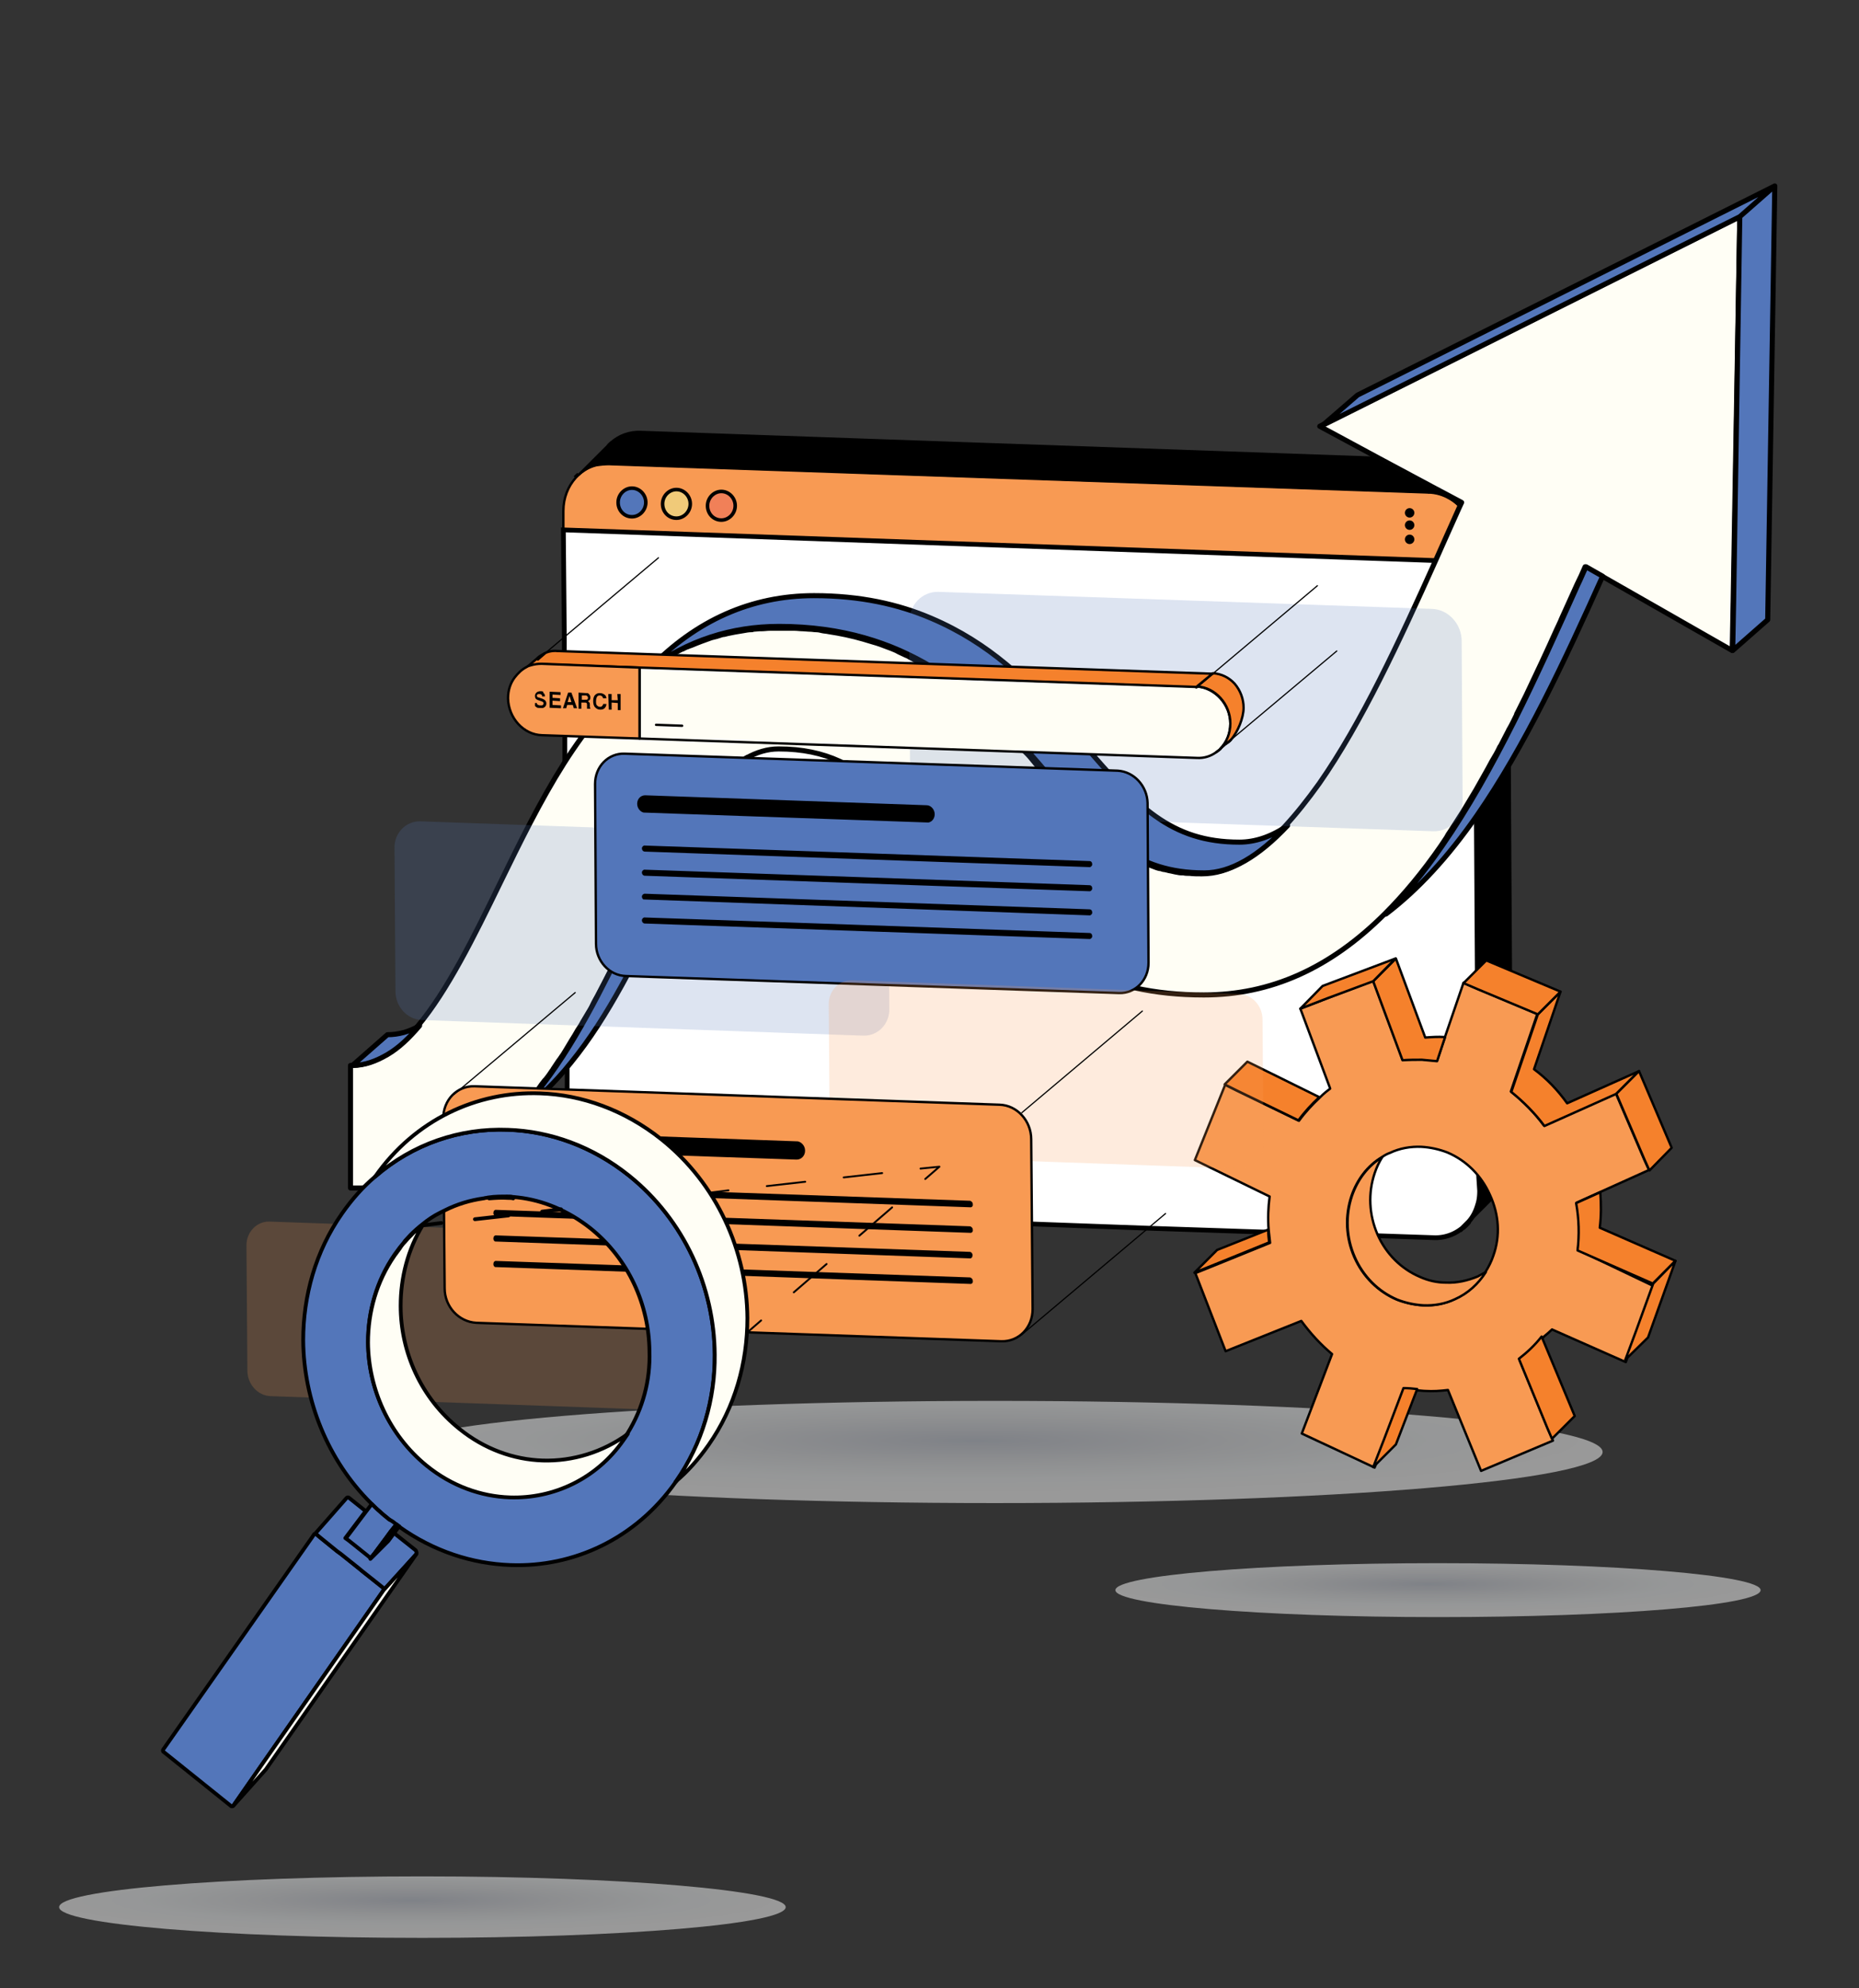 <svg xmlns="http://www.w3.org/2000/svg" xmlns:xlink="http://www.w3.org/1999/xlink" xml:space="preserve" viewBox="0 0 393 420.2"><rect x="0" y="0" width="393" height="420.2" fill="#333333" stroke="none"/><style>.st0{fill:#5376ba}.st4{fill:none;stroke:#010101;stroke-width:.5;stroke-linecap:round;stroke-linejoin:round;stroke-miterlimit:10}.st5{enable-background:new}.st7,.st8{fill:#fff;stroke:#000;stroke-miterlimit:10}.st8{fill:#f89a53;stroke-width:.5;stroke-linecap:round;stroke-linejoin:round}.st9{fill:none}.st10,.st11,.st12,.st17,.st9{stroke:#000;stroke-width:.5;stroke-linecap:round;stroke-linejoin:round;stroke-miterlimit:10}.st11{fill:#f18058}.st12{fill:#5376ba}.st17{fill:#f5812c}.st20{opacity:.2}.st26{fill:#f89a53}.st33{fill:none;stroke-width:.25;stroke-linecap:round;stroke-linejoin:round;stroke-miterlimit:10}.st33,.st36{stroke:#000}.st36,.st37{stroke-linecap:round;stroke-linejoin:round;stroke-miterlimit:10}.st36,.st37,.st40,.st43{fill:#5376ba;stroke-width:.8}.st37,.st40,.st43{fill:#fffef5;stroke:#010101}.st40,.st43{fill:none;stroke-width:.4;stroke-linecap:round;stroke-linejoin:round}.st43{stroke-width:.8}</style><g id="circle"><circle cx="-1234.6" cy="-592.7" r="285.6" class="st0"/><circle cx="-1234.6" cy="57" r="285.6" style="fill:#f18058"/><circle cx="-558" cy="-619.6" r="285.6" style="fill:#f89a54"/><circle cx="-558" cy="116.5" r="285.6" style="fill:#f0ca79"/><path d="m138.7 153.2 5.5.2" class="st4"/></g><g id="browser"><g class="st5"><path d="M122.4 100.3c-.2.2-.5.4-.7.7m188.9 157.2c-.4.5-.9 1-1.4 1.4" style="fill:none;stroke:#000;stroke-miterlimit:10"/><path d="M311.9 114.7c0-2.8-1.1-5.4-2.9-7.3-1 2.2-2 4.4-3 6.7-.7 1.5-1.3 3-2 4.5l7.9.3z" class="st7"/><path d="m302.1 104-173.3-6c-.9 0-1.7.1-2.5.2-1.4.3-2.7 1-3.8 2l-.1.1h0l-.7.7c-1.6 1.8-2.6 4.2-2.6 7v4.1l184.8 6.5c.7-1.5 1.3-3 2-4.5 1-2.2 2-4.5 3-6.7-1.7-2-4.1-3.3-6.8-3.4m-168.6 5.1c-1.6 0-2.8-1.3-2.8-2.9s1.3-2.9 2.8-2.9c1.6 0 2.8 1.3 2.8 2.9.1 1.6-1.2 2.9-2.8 2.9m9.5.3c-1.6 0-2.8-1.3-2.8-2.9s1.3-2.9 2.8-2.9c1.6 0 2.8 1.3 2.8 2.9s-1.3 2.9-2.8 2.9m9.4.4c-1.6 0-2.8-1.3-2.8-2.9s1.3-2.9 2.8-2.9 2.8 1.3 2.8 2.9c.1 1.6-1.2 2.9-2.8 2.9" class="st8"/><path d="M136.4 106.2c0 1.6-1.3 2.9-2.8 2.9-1.6 0-2.8-1.3-2.8-2.9s1.3-2.9 2.8-2.9 2.8 1.3 2.8 2.9zm9.4.3c0 1.6-1.3 2.9-2.8 2.9-1.6 0-2.8-1.3-2.8-2.9s1.3-2.9 2.8-2.9 2.8 1.3 2.8 2.9zm9.5.4c0 1.6-1.3 2.9-2.8 2.9-1.6 0-2.8-1.3-2.8-2.9s1.3-2.9 2.8-2.9 2.8 1.3 2.8 2.9zm157.5 144.8c0 1-.1 2-.4 2.9-.4 1.4-1 2.6-1.9 3.6l-1.4 1.4a8.9 8.9 0 0 1-6 2l-11.8-.4-6.3-.2-17-.6h-1.3l-24-.8-24.7-.9-32.3-1.1-33.3-1.2-12.1-.4-10.5-.4c-5.4-.2-9.8-5-9.8-10.6v-3.8l-.1-9.5v-9.9l-.1-10.6-.4-49.9v-5.7l-.1-15.1v-5.9l-.2-22.6 184.8 6.5 7.9.3.2 21.4v5.1l.1 18.8v8.2l.2 32.5v4.4l.3 39.5z" class="st7"/></g><g class="st5"><path d="M129.2 93.5c-.2.2-.5.4-.7.7" class="st9"/><path d="m318.7 107.9-6.8 6.8c0-2.8-1.1-5.4-2.9-7.3s-4.2-3.2-6.9-3.3l1.3-1.3 5.5-5.5c5.3.1 9.7 4.9 9.8 10.6" class="st10"/></g><path d="M318.9 145c-2-1.9-4.2-3.6-6.9-4.9l-.2-21.4v-4.1l6.8-6.8z" class="st11"/><path d="M319.6 244.9c0 3.3-1.4 6.1-3.6 7.9l-5.4 5.4c.9-1 1.5-2.3 1.9-3.6.3-.9.4-1.9.4-2.9v-3.1l-.3-39.5v-4.4l-.3-40.7-.1-18.8v-5.1c2.6 1.3 4.9 3 6.9 4.9v6.7l.1 20.6.2 32.8v6.8l.1 18.6v.3zM308.8 97.3l-5.5 5.5-1.3 1.3-173.3-6c-.9 0-1.7.1-2.5.2-1.4.3-2.7 1-3.8 2l6-6 .7-.7.1-.1c1.7-1.5 3.9-2.3 6.3-2.2l156.6 5.5z" class="st10"/><path d="M136.4 106.2c0 1.6-1.3 2.9-2.8 2.9-1.6 0-2.8-1.3-2.8-2.9s1.3-2.9 2.8-2.9 2.8 1.3 2.8 2.9" class="st12"/><path d="M145.8 106.5c0 1.6-1.3 2.9-2.8 2.9-1.6 0-2.8-1.3-2.8-2.9s1.3-2.9 2.8-2.9 2.8 1.3 2.8 2.9" style="fill:#f0ca79;stroke:#000;stroke-width:.5;stroke-linecap:round;stroke-linejoin:round;stroke-miterlimit:10"/><path d="M155.3 106.9c0 1.6-1.3 2.9-2.8 2.9-1.6 0-2.8-1.3-2.8-2.9s1.3-2.9 2.8-2.9 2.8 1.3 2.8 2.9" class="st11"/><circle cx="298" cy="108.4" r="1"/><circle cx="298" cy="111" r="1"/><circle cx="298" cy="114" r="1"/><radialGradient id="SVGID_1_" cx="-133.091" cy="-45.539" r=".232" gradientTransform="matrix(293.559 0 0 24.848 39371.996 1466.405)" gradientUnits="userSpaceOnUse"><stop offset="0" style="stop-color:#cbd2dd"/><stop offset=".09" style="stop-color:#d3d7e0"/><stop offset=".43" style="stop-color:#eaecef"/><stop offset=".74" style="stop-color:#f9fcfd"/><stop offset=".99" style="stop-color:#fff"/></radialGradient><path d="M372.2 336.1c0 3.2-30.5 5.7-68.2 5.7s-68.2-2.6-68.2-5.7 30.5-5.7 68.2-5.7 68.2 2.6 68.2 5.7" style="opacity:.5;fill:url(#SVGID_1_)"/><radialGradient id="SVGID_00000160879129971435253300000016555962714521470385_" cx="-133.417" cy="-46.761" r=".437" gradientTransform="matrix(293.559 0 0 24.848 39371.996 1466.405)" gradientUnits="userSpaceOnUse"><stop offset="0" style="stop-color:#cbd2dd"/><stop offset=".09" style="stop-color:#d3d7e0"/><stop offset=".43" style="stop-color:#eaecef"/><stop offset=".74" style="stop-color:#f9fcfd"/><stop offset=".99" style="stop-color:#fff"/></radialGradient><path d="M338.8 306.9c0 6-57.5 10.8-128.5 10.8s-128.5-4.8-128.5-10.8 57.5-10.8 128.5-10.8 128.5 4.8 128.5 10.8" style="opacity:.5;fill:url(#SVGID_00000160879129971435253300000016555962714521470385_)"/><radialGradient id="SVGID_00000006703878399696013700000012707381262349367193_" cx="-133.823" cy="-42.85" r=".261" gradientTransform="matrix(293.559 0 0 24.848 39371.996 1466.405)" gradientUnits="userSpaceOnUse"><stop offset="0" style="stop-color:#cbd2dd"/><stop offset=".09" style="stop-color:#d3d7e0"/><stop offset=".43" style="stop-color:#eaecef"/><stop offset=".74" style="stop-color:#f9fcfd"/><stop offset=".99" style="stop-color:#fff"/></radialGradient><path d="M166.1 403.1c0 3.6-34.4 6.5-76.8 6.5s-76.8-2.9-76.8-6.5 34.4-6.5 76.8-6.5 76.8 3 76.8 6.5" style="opacity:.5;fill:url(#SVGID_00000006703878399696013700000012707381262349367193_)"/></g><g id="wheel"><g class="st5"><path d="M333.6 264.2c.4-3.3.3-6.7-.3-10l5.1-2.3 10.2-4.6-1-2.2-6-14-15.2 6.8c-2-2.7-4.4-5.1-7-7.2l5.6-16.4-12.9-5.4-2.7-1.2-3.9 11.4-1.7 5.1c-1.1-.1-2.1-.2-3.2-.3-1.4 0-2.7 0-4.1.1l-6.2-16.7-9.7 3.7-5.7 2.2 6.2 16.6.1.3c-.3.2-.6.5-.9.7-.5.4-.9.8-1.3 1.2-1.6 1.5-3.1 3.1-4.4 4.9l-13.2-6.4-2.4-1.2-6.4 15.9 15.8 7.7c-.3 2.3-.4 4.7-.2 7.1l.3 2.7-10.1 4.1-5.7 2.3 6.4 16.5 16-6.4c1.9 2.6 4.1 5 6.5 7l-6.4 16.8 15.4 7.2 2.3-5.9 4.1-10.8c.9.2 1.9.3 2.8.4.5 0 1 .1 1.5.1 1.6.1 3.2 0 4.8-.2l7 17.1 15.2-6.4-1-2.3-6-14.6c1.8-1.4 3.4-2.9 4.8-4.7.1-.1.2-.3.3-.4.6-.5 1.2-1 1.7-1.5l15.6 6.9 2.1-5.9 3.7-10.2zm-17.9 1.2c-.4 1.2-1 2.4-1.7 3.5-1.6 2.5-3.8 4.5-6.5 5.7-2.1 1-4.4 1.4-6.7 1.3-1.8-.1-3.7-.5-5.5-1.2-4-1.7-7.2-4.9-9-9s-2-8.7-.6-12.9c1.2-3.5 3.4-6.4 6.4-8.2.6-.4 1.1-.7 1.7-.9 2.1-1 4.4-1.4 6.7-1.3 1.8.1 3.7.5 5.5 1.2 4 1.7 7.2 4.9 9 9 1.9 4.1 2.2 8.6.7 12.8" class="st8"/><path d="M314.1 268.9c-1.6 2.5-3.8 4.5-6.5 5.7-2.1 1-4.4 1.4-6.7 1.3-1.8-.1-3.7-.5-5.5-1.2-4-1.7-7.2-4.9-9-9s-2-8.7-.6-12.9c1.2-3.5 3.4-6.4 6.4-8.2-.7 1.1-1.2 2.2-1.6 3.4-1.4 4.2-1.2 8.7.6 12.9 1.8 4.1 5 7.3 9 9 1.8.8 3.6 1.2 5.5 1.2 2.3.1 4.5-.4 6.7-1.3.5-.3 1.1-.6 1.7-.9" class="st8"/></g><g class="st5"><path d="m346.5 226.4-4.8 4.8-15.2 6.8c-2-2.7-4.4-5.1-7-7.2l5.6-16.4 4.8-4.8-5.6 16.4c2.7 2 5 4.4 7 7.2zm7.7 40.1-4.8 4.8-15.9-7c.4-3.3.3-6.7-.3-10l5.1-2.3c.2 2.5.2 5-.1 7.5zm-48.7-47.3-1.7 5.1c-1.1-.1-2.1-.2-3.2-.3-1.4 0-2.7 0-4.1.1l-6.2-16.7 4.8-4.8 6.2 16.7c1.4-.1 2.7-.2 4.1-.1zm-37.2 43.4-10.1 4.1-5.7 2.3 4.8-4.8 10.8-4.3c0 .9.1 1.8.2 2.7" class="st17"/><path d="m295 202.6-4.7 4.8-9.7 3.6-5.7 2.2 4.7-4.8z" class="st17"/></g><path d="m353.4 242.6-4.7 4.8-1-2.2-6-14 4.8-4.8zm-23.5-33-4.8 4.8-12.9-5.4-2.8-1.2 4.8-4.8zm-51 22.3c-1.6 1.5-3.1 3.1-4.4 4.9l-13.2-6.4-2.4-1.2 4.8-4.8zm20.7 61.7-4.5 11.7-4.8 4.8 2.3-5.9 4.1-10.8c1.1 0 2 .1 2.9.2m33.3 5.7-4.8 4.8-1-2.3-6-14.6c1.8-1.4 3.4-2.9 4.8-4.7zm21.3-32.8-5.8 16.2-4.8 4.7 2.2-5.9 3.7-10.2z" class="st17"/></g><g id="arrow"><path d="m367.8 45.8-1.4 81.1-.2 10.6-27.5-15.7-3.6-2c-.5 1.2-1.1 2.5-1.7 3.7-1.1 2.4-2.2 4.9-3.3 7.3-.3.8-.7 1.5-1 2.2-2.1 4.7-4.3 9.4-6.5 14l-1.8 3.6c-.1.2-.2.3-.2.5-.5 1-1 2.1-1.6 3.1-.1.1-.1.3-.2.4-.5 1-1.1 2.1-1.6 3.1 0 0 0 .1-.1.1-.5 1.1-1.1 2.1-1.7 3.1-1.1 2.1-2.3 4.1-3.4 6.1l-1.8 3-.9 1.5-2.7 4.2c-.3.4-.6.9-.8 1.3l-1.2 1.8c-3.8 5.5-7.8 10.3-11.8 14.3-11.6 11.6-24.2 17.2-38.3 17.2-5.3 0-10.1-.5-14.6-1.5-20.6-4.5-32.4-18.3-42.2-29.7-7.5-8.7-13.2-15-20.2-18.2-3.7-1.7-7.9-2.6-12.9-2.6-2.4 0-4.6.7-6.8 1.9 0 0-.1 0-.1.1-.9.5-1.9 1.2-2.8 1.9-.2.2-.5.4-.7.6-.3.2-.6.5-.8.8-.8.8-1.6 1.6-2.4 2.5-3.6 4.1-7 9.5-10.2 15.5-.7 1.3-1.4 2.5-2 3.8-.5.9-1 1.9-1.5 2.9-.7 1.4-1.4 2.8-2.1 4.3s-1.4 2.9-2.1 4.3c-1.4 2.8-2.7 5.6-4.1 8.4-.9 1.8-1.8 3.5-2.7 5.2-.4.7-.8 1.4-1.1 2.1-.2.5-.5.9-.8 1.4l-.9 1.5c-.1.2-.2.3-.3.5-.3.6-.7 1.2-1.1 1.8-.4.7-.8 1.4-1.2 2-.4.7-.8 1.3-1.2 2q0 0 0 0c-.4.7-.8 1.3-1.3 2-.1.1-.2.3-.3.4l-1.2 1.8c0 .1-.1.2-.2.3-.4.6-.8 1.2-1.3 1.8 0 .1-.1.2-.2.2-.5.6-1 1.3-1.4 1.9-.2.3-.5.7-.8 1q0 0 0 0c-1.3 1.6-2.6 3.1-4 4.5-1.1 1.1-2.1 2.1-3.2 3.1-3.9 3.4-8 6.2-12.3 8.2-5.3 2.5-11 3.8-17.1 4.1h-2.3v-25.9c2.6 0 5-.8 7.4-2.2s4.6-3.5 6.8-6.1c6.3-7.5 11.9-18.9 17.4-30.2 4.2-8.6 8.5-17.4 13.5-25.3 1.2-1.9 2.5-3.8 3.8-5.6.8-1.2 1.7-2.3 2.6-3.4 2.9-3.6 6-6.7 9.3-9.4.7-.6 1.4-1.1 2.1-1.6.1-.1.2-.1.3-.2.4-.2.7-.5 1.1-.7.2-.2.5-.3.7-.5.4-.2.7-.5 1.1-.7s.8-.5 1.1-.7c.1 0 .2-.1.2-.1h0c.3-.2.6-.4 1-.5.2-.1.3-.2.5-.2l1.2-.6h.1c.4-.2.7-.4 1.1-.5.2-.1.5-.2.8-.3 1.4-.6 2.8-1.1 4.2-1.6l1.2-.3c.2-.1.4-.1.6-.2.3-.1.6-.2.9-.2.3-.1.5-.1.8-.2l1.5-.3 1.8-.3c.5-.1 1.1-.2 1.6-.2.2 0 .3 0 .5-.1.4 0 .9-.1 1.3-.1h.4c.6 0 1.1-.1 1.7-.1h5.3c.6 0 1.1.1 1.7.1.5 0 1.1.1 1.6.1.4 0 .8.1 1.2.1.5 0 .9.1 1.3.2s.9.1 1.3.2c2.6.4 5 .9 7.4 1.6.7.2 1.3.4 2 .6 1.1.3 2.2.7 3.2 1.1.3.1.5.2.8.3.5.2 1 .4 1.5.7.5.2 1 .5 1.5.7.3.1.5.2.8.4.4.2.8.4 1.1.6s.6.3.9.5c.4.2.8.4 1.2.7 0 0 .1 0 .1.1h0c.2.1.3.2.5.3l.6.3 1.5.9c.5.3 1 .6 1.4.9l.9.6c1.4 1 2.7 1.9 3.9 3 .5.4 1 .8 1.5 1.3.5.4 1 .9 1.5 1.3s1 .9 1.4 1.3c.5.4.9.9 1.4 1.3l1.2 1.2.3.3c.4.4.7.8 1.1 1.1.4.5.9.9 1.3 1.4s.8.9 1.2 1.3c.4.5.8.9 1.2 1.4l.7.7c.6.6 1.1 1.3 1.7 2 .4.5.8.9 1.2 1.4h0q0 0 0 0c.3.4.7.8 1 1.2 1.1 1.2 2.1 2.5 3.1 3.6.3.4.7.8 1 1.1.7.7 1.3 1.5 2 2.1 2.6 2.8 5 5.2 7.5 7.2.3.2.6.5.9.7s.6.4.8.6c.7.5 1.3.9 2 1.3.3.2.6.4 1 .6.3.2.7.4 1 .5.3.2.7.3 1 .5.3.1.5.2.8.3.1 0 .2.1.2.1.7.3 1.4.5 2.1.8.3.1.6.2.9.2.3.1.5.2.8.2.3.1.6.1.8.2.7.1 1.3.3 2 .4.4.1.8.1 1.2.1.4.1.8.1 1.3.1.8.1 1.7.1 2.6.1 2.8 0 5.6-.8 8.5-2.5q4.35-2.55 9-7.5c2.4-2.6 4.8-5.6 7.3-9.1 9-12.9 16.9-30 24.5-46.9.7-1.5 1.3-3 2-4.5 1-2.2 2-4.5 3-6.7.2-.4.4-.9.6-1.3l-6.2-3.3-11.2-6-12.6-6.8 10.1-5z" style="fill:#fffef5;stroke:#010101;stroke-width:1.071;stroke-linecap:round;stroke-linejoin:round;stroke-miterlimit:10"/><path d="M88.7 216.8c-2.2 2.6-4.4 4.7-6.8 6.1s-4.8 2.3-7.4 2.3l7.4-6.5c2.3 0 4.6-.6 6.8-1.9m69.3-56.7c-6.3 7.5-11.9 18.9-17.4 30.2-5.9 12-11.9 24.5-19.9 34.3-3.5 4.4-7.3 8-11.4 11 1.4-1.4 2.7-2.9 4-4.5 8-9.8 14-22.3 19.9-34.3 7.6-15.5 15.3-31.3 24.8-36.7m114.2 14.4c-6.2 6.6-12.1 10-17.6 10-14.5 0-21.7-7.5-33.1-20.9-2.7-3.2-5.6-6.5-8.7-9.7-4.5-4.7-9.6-9.2-15.8-12.9-8.5-5.1-18.9-8.6-32.3-8.6-10.1 0-19.3 3-27.5 9 9.9-10.3 21.7-15.5 34.9-15.5 9.7 0 17.8 1.8 24.8 4.8 6.1 2.6 11.2 5.9 15.8 9.7v0c6.4 5.3 11.5 11.3 16.2 16.7 11.4 13.3 18.6 20.9 33.1 20.9 3.3 0 6.7-1.1 10.2-3.5m66.6-52.7c-8 17.8-16.4 35.9-26.6 50.6-6.1 8.8-12.5 15.7-19.2 20.8 4.1-4 8-8.8 11.8-14.3 11.1-16 20.1-36 28.8-55.4.6-1.2 1.1-2.5 1.7-3.7zm36.4-82.5-1.5 91.7-7.4 6.5.2-10.6 1.3-81.1zm0 0-7.4 6.5-78.2 39.1-10 5 7.4-6.4z" style="stroke:#000;stroke-linecap:round;stroke-linejoin:round;stroke-miterlimit:10;fill:#5376ba;stroke-width:1.071"/></g><g id="rectangle"><g class="st20"><g class="st5"><path d="m302.7 128.7-104.3-3.6c-3.4-.1-6.2 2.7-6.2 6.4l.2 33.8c0 3.6 2.8 6.7 6.3 6.8l104.3 3.6c3.4.1 6.2-2.7 6.2-6.4l-.2-33.8c0-3.6-2.8-6.7-6.3-6.8" class="st0"/></g></g><g class="st20"><g class="st5"><path d="m182.2 176.9-93.3-3.3c-3.1-.1-5.6 2.5-5.5 5.7l.2 30.2c0 3.3 2.5 6 5.6 6.1l93.3 3.3c3.1.1 5.6-2.5 5.5-5.7l-.2-30.2c0-3.3-2.6-6-5.6-6.1" class="st0"/></g></g><g class="st5"><path d="M236.3 162.9 132 159.3c-3.4-.1-6.2 2.7-6.2 6.4l.2 33.8c0 3.6 2.8 6.7 6.3 6.8l104.3 3.6c3.4.1 6.2-2.7 6.2-6.4l-.2-33.8c-.1-3.6-2.9-6.6-6.3-6.8" class="st12"/></g><g class="st5"><defs><path id="SVGID_00000119075507267019135780000008312845880674442635_" d="m134.7 171.7-.1-3.7 63 2.2v3.7z" class="st5"/></defs><clipPath id="SVGID_00000176042995464257978160000010243261954792500125_"><use xlink:href="#SVGID_00000119075507267019135780000008312845880674442635_" style="overflow:visible"/></clipPath><path d="m195.9 170.2-59.5-2.1c-1 0-1.7.8-1.7 1.8s.8 1.9 1.7 1.9l59.5 2.1c1 0 1.7-.8 1.7-1.8s-.8-1.9-1.7-1.9" style="clip-path:url(#SVGID_00000176042995464257978160000010243261954792500125_)"/></g><g class="st5"><defs><path id="SVGID_00000115512769006335382310000004089824935140156599_" d="M135.7 180v-1.3l95.2 3.3v1.3z" class="st5"/></defs><clipPath id="SVGID_00000167362472420221650420000004426386427139011517_"><use xlink:href="#SVGID_00000115512769006335382310000004089824935140156599_" style="overflow:visible"/></clipPath><path d="m230.3 182-94-3.3c-.3 0-.6.3-.6.6 0 .4.3.7.6.7l94 3.3c.3 0 .6-.3.6-.6 0-.4-.2-.7-.6-.7" style="clip-path:url(#SVGID_00000167362472420221650420000004426386427139011517_)"/></g><g class="st5"><defs><path id="SVGID_00000139270502912459865700000003427914641994788529_" d="M135.7 185.1v-1.3l95.2 3.3v1.3z" class="st5"/></defs><clipPath id="SVGID_00000146460627606592286340000004438738501635751819_"><use xlink:href="#SVGID_00000139270502912459865700000003427914641994788529_" style="overflow:visible"/></clipPath><path d="m230.3 187.1-94-3.3c-.3 0-.6.3-.6.6 0 .4.3.7.6.7l94 3.3c.3 0 .6-.3.6-.6 0-.4-.2-.7-.6-.7" style="clip-path:url(#SVGID_00000146460627606592286340000004438738501635751819_)"/></g><g class="st5"><defs><path id="SVGID_00000075133322649630570310000000035528055992213150_" d="M135.7 190.1v-1.3l95.2 3.4v1.3z" class="st5"/></defs><clipPath id="SVGID_00000028321895806103618620000017785709970576563083_"><use xlink:href="#SVGID_00000075133322649630570310000000035528055992213150_" style="overflow:visible"/></clipPath><path d="m230.3 192.2-94-3.3c-.3 0-.6.3-.6.6 0 .4.3.7.6.7l94 3.3c.3 0 .6-.3.6-.6 0-.4-.2-.7-.6-.7" style="clip-path:url(#SVGID_00000028321895806103618620000017785709970576563083_)"/></g><g class="st5"><defs><path id="SVGID_00000062157201983125951770000012464271769169127835_" d="M135.7 195.2v-1.3l95.2 3.3v1.3z" class="st5"/></defs><clipPath id="SVGID_00000124156449063377659670000004912234064497726111_"><use xlink:href="#SVGID_00000062157201983125951770000012464271769169127835_" style="overflow:visible"/></clipPath><path d="m230.3 197.2-94-3.3c-.3 0-.6.3-.6.6 0 .4.3.7.6.7l94 3.3c.3 0 .6-.3.6-.6 0-.4-.2-.7-.6-.7" style="clip-path:url(#SVGID_00000124156449063377659670000004912234064497726111_)"/></g><g class="st20"><g class="st5"><path d="m262 210.1-81.9-2.9c-2.7-.1-4.9 2.2-4.9 5l.2 26.5c0 2.9 2.2 5.3 4.9 5.4l81.9 2.9c2.7.1 4.9-2.2 4.9-5l-.2-26.5c0-2.9-2.2-5.3-4.9-5.4" class="st26"/></g></g><g class="st20"><g class="st5"><path d="M138.9 261.1 57 258.2c-2.7-.1-4.9 2.2-4.9 5l.2 26.5c0 2.9 2.2 5.3 4.9 5.4l81.9 2.9c2.7.1 4.9-2.2 4.9-5l-.2-26.5c0-2.9-2.2-5.3-4.9-5.4" class="st26"/></g></g><g class="st5"><path d="m211.3 233.5-111-3.9c-3.7-.1-6.6 2.9-6.6 6.8l.3 35.9c0 3.9 3 7.1 6.7 7.3l111 3.9c3.7.1 6.6-2.9 6.6-6.8l-.3-35.9c0-3.9-3-7.2-6.7-7.3" class="st8"/></g><g class="st5"><defs><path id="SVGID_00000145747647340815119840000016518194009102876843_" d="M103.2 242.8v-3.9l67 2.4v3.9z" class="st5"/></defs><clipPath id="SVGID_00000034795772473456446200000005147466755562804874_"><use xlink:href="#SVGID_00000145747647340815119840000016518194009102876843_" style="overflow:visible"/></clipPath><path d="M168.3 241.2 105 239c-1 0-1.8.8-1.8 1.9s.8 2 1.9 2l63.3 2.2c1 0 1.8-.8 1.8-1.9s-.9-2-1.9-2" style="clip-path:url(#SVGID_00000034795772473456446200000005147466755562804874_)"/></g><g class="st5"><defs><path id="SVGID_00000160913092430336924670000002031860663676633779_" d="M104.3 251.6v-1.3l101.3 3.5.1 1.4z" class="st5"/></defs><clipPath id="SVGID_00000042698854820009208210000017566274187679142589_"><use xlink:href="#SVGID_00000160913092430336924670000002031860663676633779_" style="overflow:visible"/></clipPath><path d="m205 253.8-100.1-3.5c-.4 0-.6.3-.6.7s.3.7.7.7l100.1 3.5c.4 0 .6-.3.6-.7-.1-.4-.4-.7-.7-.7" style="clip-path:url(#SVGID_00000042698854820009208210000017566274187679142589_)"/></g><g class="st5"><defs><path id="SVGID_00000130646240105379817130000008484022735273040818_" d="M104.3 257v-1.3l101.3 3.5.1 1.4z" class="st5"/></defs><clipPath id="SVGID_00000176759664850080673610000010523958403444995749_"><use xlink:href="#SVGID_00000130646240105379817130000008484022735273040818_" style="overflow:visible"/></clipPath><path d="m205 259.2-100.1-3.5c-.4 0-.6.3-.6.7s.3.7.7.7l100.1 3.5c.4 0 .6-.3.6-.7-.1-.4-.4-.7-.7-.7" style="clip-path:url(#SVGID_00000176759664850080673610000010523958403444995749_)"/></g><g class="st5"><defs><path id="SVGID_00000003079591280912337600000014723930466163919489_" d="M104.3 262.4v-1.3l101.3 3.5.1 1.4z" class="st5"/></defs><clipPath id="SVGID_00000076586104678913614410000003547716577667734171_"><use xlink:href="#SVGID_00000003079591280912337600000014723930466163919489_" style="overflow:visible"/></clipPath><path d="m205 264.6-100.1-3.5c-.4 0-.6.3-.6.7s.3.7.7.7l100 3.5c.4 0 .6-.3.6-.7s-.3-.7-.6-.7" style="clip-path:url(#SVGID_00000076586104678913614410000003547716577667734171_)"/></g><g class="st5"><defs><path id="SVGID_00000159466831580016780860000005208443481554571184_" d="M104.3 267.8v-1.3l101.3 3.5.1 1.4z" class="st5"/></defs><clipPath id="SVGID_00000177484644104475540980000007965962837158544042_"><use xlink:href="#SVGID_00000159466831580016780860000005208443481554571184_" style="overflow:visible"/></clipPath><path d="m205 270-100.1-3.5c-.4 0-.6.3-.6.7s.3.7.7.7l100.1 3.5c.4 0 .6-.3.6-.7-.1-.4-.4-.7-.7-.7" style="clip-path:url(#SVGID_00000177484644104475540980000007965962837158544042_)"/></g></g><g id="search_bar"><path d="M260.1 153c0 2.1-.8 4-2.1 5.3-.3.3-.6.5-.9.7h0c-1.1.8-2.5 1.3-4.1 1.2l-117.8-4.1V141l117.7 4.1h.1c3.9.3 7.1 3.8 7.1 7.9" class="st5" style="fill:#fffef5;stroke:#010101;stroke-width:.5;stroke-linecap:round;stroke-linejoin:round;stroke-miterlimit:10"/><g class="st5"><path d="M262.9 149.6c0 2.1-1.2 5.1-2.7 6.8h0l-1 .8h0l-1.2 1c1.3-1.3 2.1-3.2 2.1-5.3 0-4.1-3.2-7.6-7-7.8l3.3-2.8h0c1.8.1 3.4.9 4.6 2.2 1.2 1.4 1.9 3.2 1.9 5.1" class="st17"/><path d="M256.4 142.4h-.1" class="st9"/><path d="M260.2 156.4c-.3.4-.7.6-1 .8" class="st17"/></g><path d="m256.3 142.4-3.4 2.8-117.7-4.1-20.7-.7c-.8 0-1.5.1-2.2.3-.3.1-.7.2-1 .4l2.2-1.9.1-.1c.4-.4 1-.7 1.5-1h0c.8-.4 1.8-.6 2.7-.5z" class="st17"/><path d="M135.2 141.1v15l-20.6-.7c-3.9-.1-7.1-3.6-7.2-7.8 0-1.7.5-3.2 1.4-4.4.7-.9 1.5-1.7 2.5-2.2.3-.2.6-.3 1-.4.7-.2 1.4-.3 2.2-.3z" class="st8"/><path d="m282.6 137.6-22.4 18.8" class="st33"/><path d="m258 158.3-.9.7h0" class="st9"/><path d="m278.5 123.8-22.1 18.6" class="st33"/><path d="m253.1 145.2-.2.1" class="st9"/><path d="m216 235.2 25.5-21.5M216 282.1l30.4-25.6M96 231.3l25.6-21.5m17.6-91.9-24 20.2" class="st33"/><path d="m115.2 138.1-1.5 1.3" class="st9"/><g class="st5"><defs><path id="SVGID_00000168081333393914538740000016914154824214506926_" d="M113.1 149.6V146l18.1.6v3.6z" class="st5"/></defs><clipPath id="SVGID_00000084492964060604858150000016569632337265842826_"><use xlink:href="#SVGID_00000168081333393914538740000016914154824214506926_" style="overflow:visible"/></clipPath><path d="M114.3 146.1q-.6 0-.9.3c-.2.2-.3.4-.3.7s.1.6.3.7c.1.1.4.2.7.3l.3.1c.2.1.3.1.4.2s.1.1.1.3-.1.3-.3.4h-.4c-.3 0-.4-.1-.6-.2-.1-.1-.1-.2-.1-.3h-.6c0 .3.1.6.4.8.2.2.6.3 1 .3q.6 0 .9-.3c.2-.2.3-.4.3-.7s-.1-.5-.3-.7c-.1-.1-.3-.2-.5-.3l-.6-.2c-.2-.1-.3-.1-.4-.1-.1-.1-.2-.2-.2-.3s0-.2.1-.3.2-.1.4-.1.3 0 .4.1c.2.1.2.2.2.4h.6c0-.4-.1-.6-.4-.8.2-.2-.1-.3-.5-.3m4.2.2-2.3-.1v3.4l2.4.1v-.6l-1.8-.1v-.9l1.6.1v-.6l-1.6-.1v-.7l1.7.1zm1.5 2.1.4-1.3.4 1.3zm.8-2h-.7l-1.1 3.3h.7l.2-.7h1.2l.2.7h.7zm2.2 1.5v-.9h.8c.1 0 .2 0 .3.1s.2.2.2.4-.1.3-.2.4zm.9-1.4-1.6-.1v3.4h.6v-1.3h.7c.2 0 .3 0 .4.1s.1.2.1.4v.8h.7v-.1l-.1-.2v-.5c0-.2 0-.4-.1-.5l-.3-.3c.2-.1.3-.2.4-.3.1-.2.1-.3.1-.5 0-.1 0-.3-.1-.4 0-.1-.1-.2-.2-.3s-.2-.2-.3-.2zm2.9 0c-.4 0-.7.1-1 .4s-.4.8-.4 1.3.1 1 .4 1.3.6.5 1.1.5q.6 0 .9-.3c.2-.2.4-.5.4-.9h-.7c0 .2-.1.3-.2.4-.1.2-.3.2-.5.2q-.3 0-.6-.3c-.2-.2-.2-.5-.2-.9s.1-.7.2-.9q.15-.3.6-.3c.2 0 .4.1.5.2s.1.2.2.4h.7c0-.2-.1-.4-.2-.6-.3-.3-.7-.5-1.2-.5m4.4.2h-.7l.1 1.3h-1.3v-1.3h-.7l.1 3.3h.6v-1.5l1.3.1v1.5h.6z" style="clip-path:url(#SVGID_00000084492964060604858150000016569632337265842826_)"/></g><path d="m138.7 153.2 5.5.2" class="st4"/></g><g id="glass"><path d="M103.4 253.3c1.3-.1 2.7-.2 4-.1.4 0 .8 0 1.1.1" class="st5" style="fill:none;stroke:#000;stroke-width:.8;stroke-linecap:round;stroke-linejoin:round;stroke-miterlimit:10"/><path d="M81.1 336.1 55 373.5l-5.3 7.6-.4.6c-.1.1-.1.1-.2.1H49c-.1 0-.1 0-.2-.1l-14.2-11.4c-.2-.1-.2-.4-.1-.5L66 324.9l.4-.6c.1-.1.1-.1.2-.1h.1c.1 0 .1 0 .2.1l.7.6 3.7 3 .7.5 4 3.2.6.5 4.4 3.5c.2.1.3.4.1.5m51.9-87.6c-7.8-6.2-16.8-9.4-25.6-9.7-10.1-.4-20.1 3-28.1 9.9-2.6 2.2-4.9 4.8-7 7.8-5.6 8-8.2 17.4-8.2 26.8.1 12.6 5.1 25.3 14.4 34.5l.2.2c.5.5 1 1 1.5 1.4.6.6 1.3 1.1 2 1.7l1.5 1.2c.1.1.1.1.2.1.1.1.2.2.4.3h.1c7.3 5.2 15.4 7.8 23.5 8.1 13.4.5 26.5-5.6 34.9-17.5l.1-.1c5.6-8 8.2-17.4 8.2-26.8-.1-14.3-6.4-28.5-18.1-37.9m-.3 54.4c-.3.4-.6.9-.9 1.3-5.8 8.3-14.8 12.5-24 12.1-6.1-.2-12.3-2.4-17.6-6.7-8.1-6.5-12.4-16.2-12.4-26 0-6.4 1.8-12.9 5.6-18.4.4-.5.7-1 1.1-1.5s.8-.9 1.1-1.4c.4-.4.8-.9 1.2-1.3.8-.8 1.7-1.6 2.6-2.3 1.1-.9 2.3-1.7 3.5-2.3l1.2-.6c2.6-1.3 5.3-2.1 8.1-2.5.2 0 .3-.1.5-.1s.4-.1.6-.1c1.3-.2 2.7-.2 4-.2.4 0 .8 0 1.1.1.4 0 .8.1 1.1.1 5.3.6 10.6 2.8 15.3 6.5 8.1 6.5 12.4 16.2 12.5 26 .2 6.2-1.4 12.1-4.6 17.3" class="st36"/><path d="M114.7 308.7c-6.1-.2-12.3-2.4-17.6-6.7-8.1-6.5-12.4-16.2-12.4-26 0-5.9 1.5-11.9 4.7-17.1-.9.7-1.8 1.4-2.6 2.3-.4.4-.8.8-1.2 1.3-.4.4-.8.9-1.1 1.4-.4.5-.7 1-1.1 1.5-3.8 5.5-5.6 11.9-5.6 18.4.1 9.7 4.4 19.5 12.4 26 5.3 4.3 11.5 6.5 17.6 6.7 9.2.3 18.3-3.9 24-12.1.3-.4.6-.9.9-1.3-5.2 3.8-11.6 5.8-18 5.6m25.1-67.9c-7.8-6.2-16.8-9.4-25.6-9.7-13.4-.5-26.5 5.6-34.9 17.6 7.9-6.9 17.9-10.3 28.1-9.9 8.9.3 17.9 3.5 25.6 9.7 11.7 9.4 18 23.6 18.1 37.8.1 9.4-2.6 18.8-8.2 26.8l-.1.1c2.6-2.2 4.9-4.8 7-7.8 5.6-8 8.2-17.4 8.2-26.8-.1-14.1-6.4-28.4-18.2-37.8" class="st37"/><path d="m83.8 322.2-1.2 1.5-1.1 1.5-3.2 4.3-.6-.5-4-3.2-.7-.5 4.3-5.7 1.3-1.7.2.2c.5.5 1 1 1.5 1.4.6.6 1.3 1.1 2 1.7.5.2 1 .6 1.5 1" class="st36"/><path d="m88 328.5-6.9 7.6c.1-.2.1-.4-.1-.5l-4.4-3.5-.6-.5-4-3.2-.7-.5-3.7-3-.7-.6c-.1-.1-.1-.1-.2-.1h-.1l6.6-7.5.1-.1s.1-.1.2-.1h.1c.1 0 .1 0 .2.1l3.5 2.8-4.3 5.7.7.5 4 3.2.6.5 3.8-3.8 1.1-1.5.3.2 4.4 3.5c.2.4.2.6.1.8" class="st36"/><path d="M88 328.5 56.2 374h0l-6.8 7.6 5.6-8.1 26.1-37.4z" class="st37"/><path d="m84.4 322.6-1.2 1.6-1.1 1.5-3.8 3.8 3.2-4.3 1.1-1.5 1.2-1.5c.1.1.1.1.2.1.1.1.2.2.4.3q0 0 0 0" style="fill:#f18058;stroke:#000;stroke-width:.8;stroke-linecap:round;stroke-linejoin:round;stroke-miterlimit:10"/><path d="m150 252.1 4-.5" class="st40"/><path d="m162.1 250.7 28.4-3.2" style="fill:none;stroke:#010101;stroke-width:.4;stroke-linecap:round;stroke-linejoin:round;stroke-dasharray:8.182,8.182"/><path d="m194.6 247 4-.4-3 2.6" class="st40"/><path d="m188.6 255.2-24.2 20.9" style="fill:none;stroke:#010101;stroke-width:.4;stroke-linecap:round;stroke-linejoin:round;stroke-dasharray:9.156,9.156"/><path d="m160.9 279.1-3 2.6" class="st40"/><path d="m89.4 259 3.9-.5" class="st43"/><path d="m100.4 257.7 10.7-1.2" style="fill:none;stroke:#010101;stroke-width:.8;stroke-linecap:round;stroke-linejoin:round;stroke-dasharray:7.133,7.133"/><path d="m114.6 256.1 4-.5" class="st43"/></g></svg>